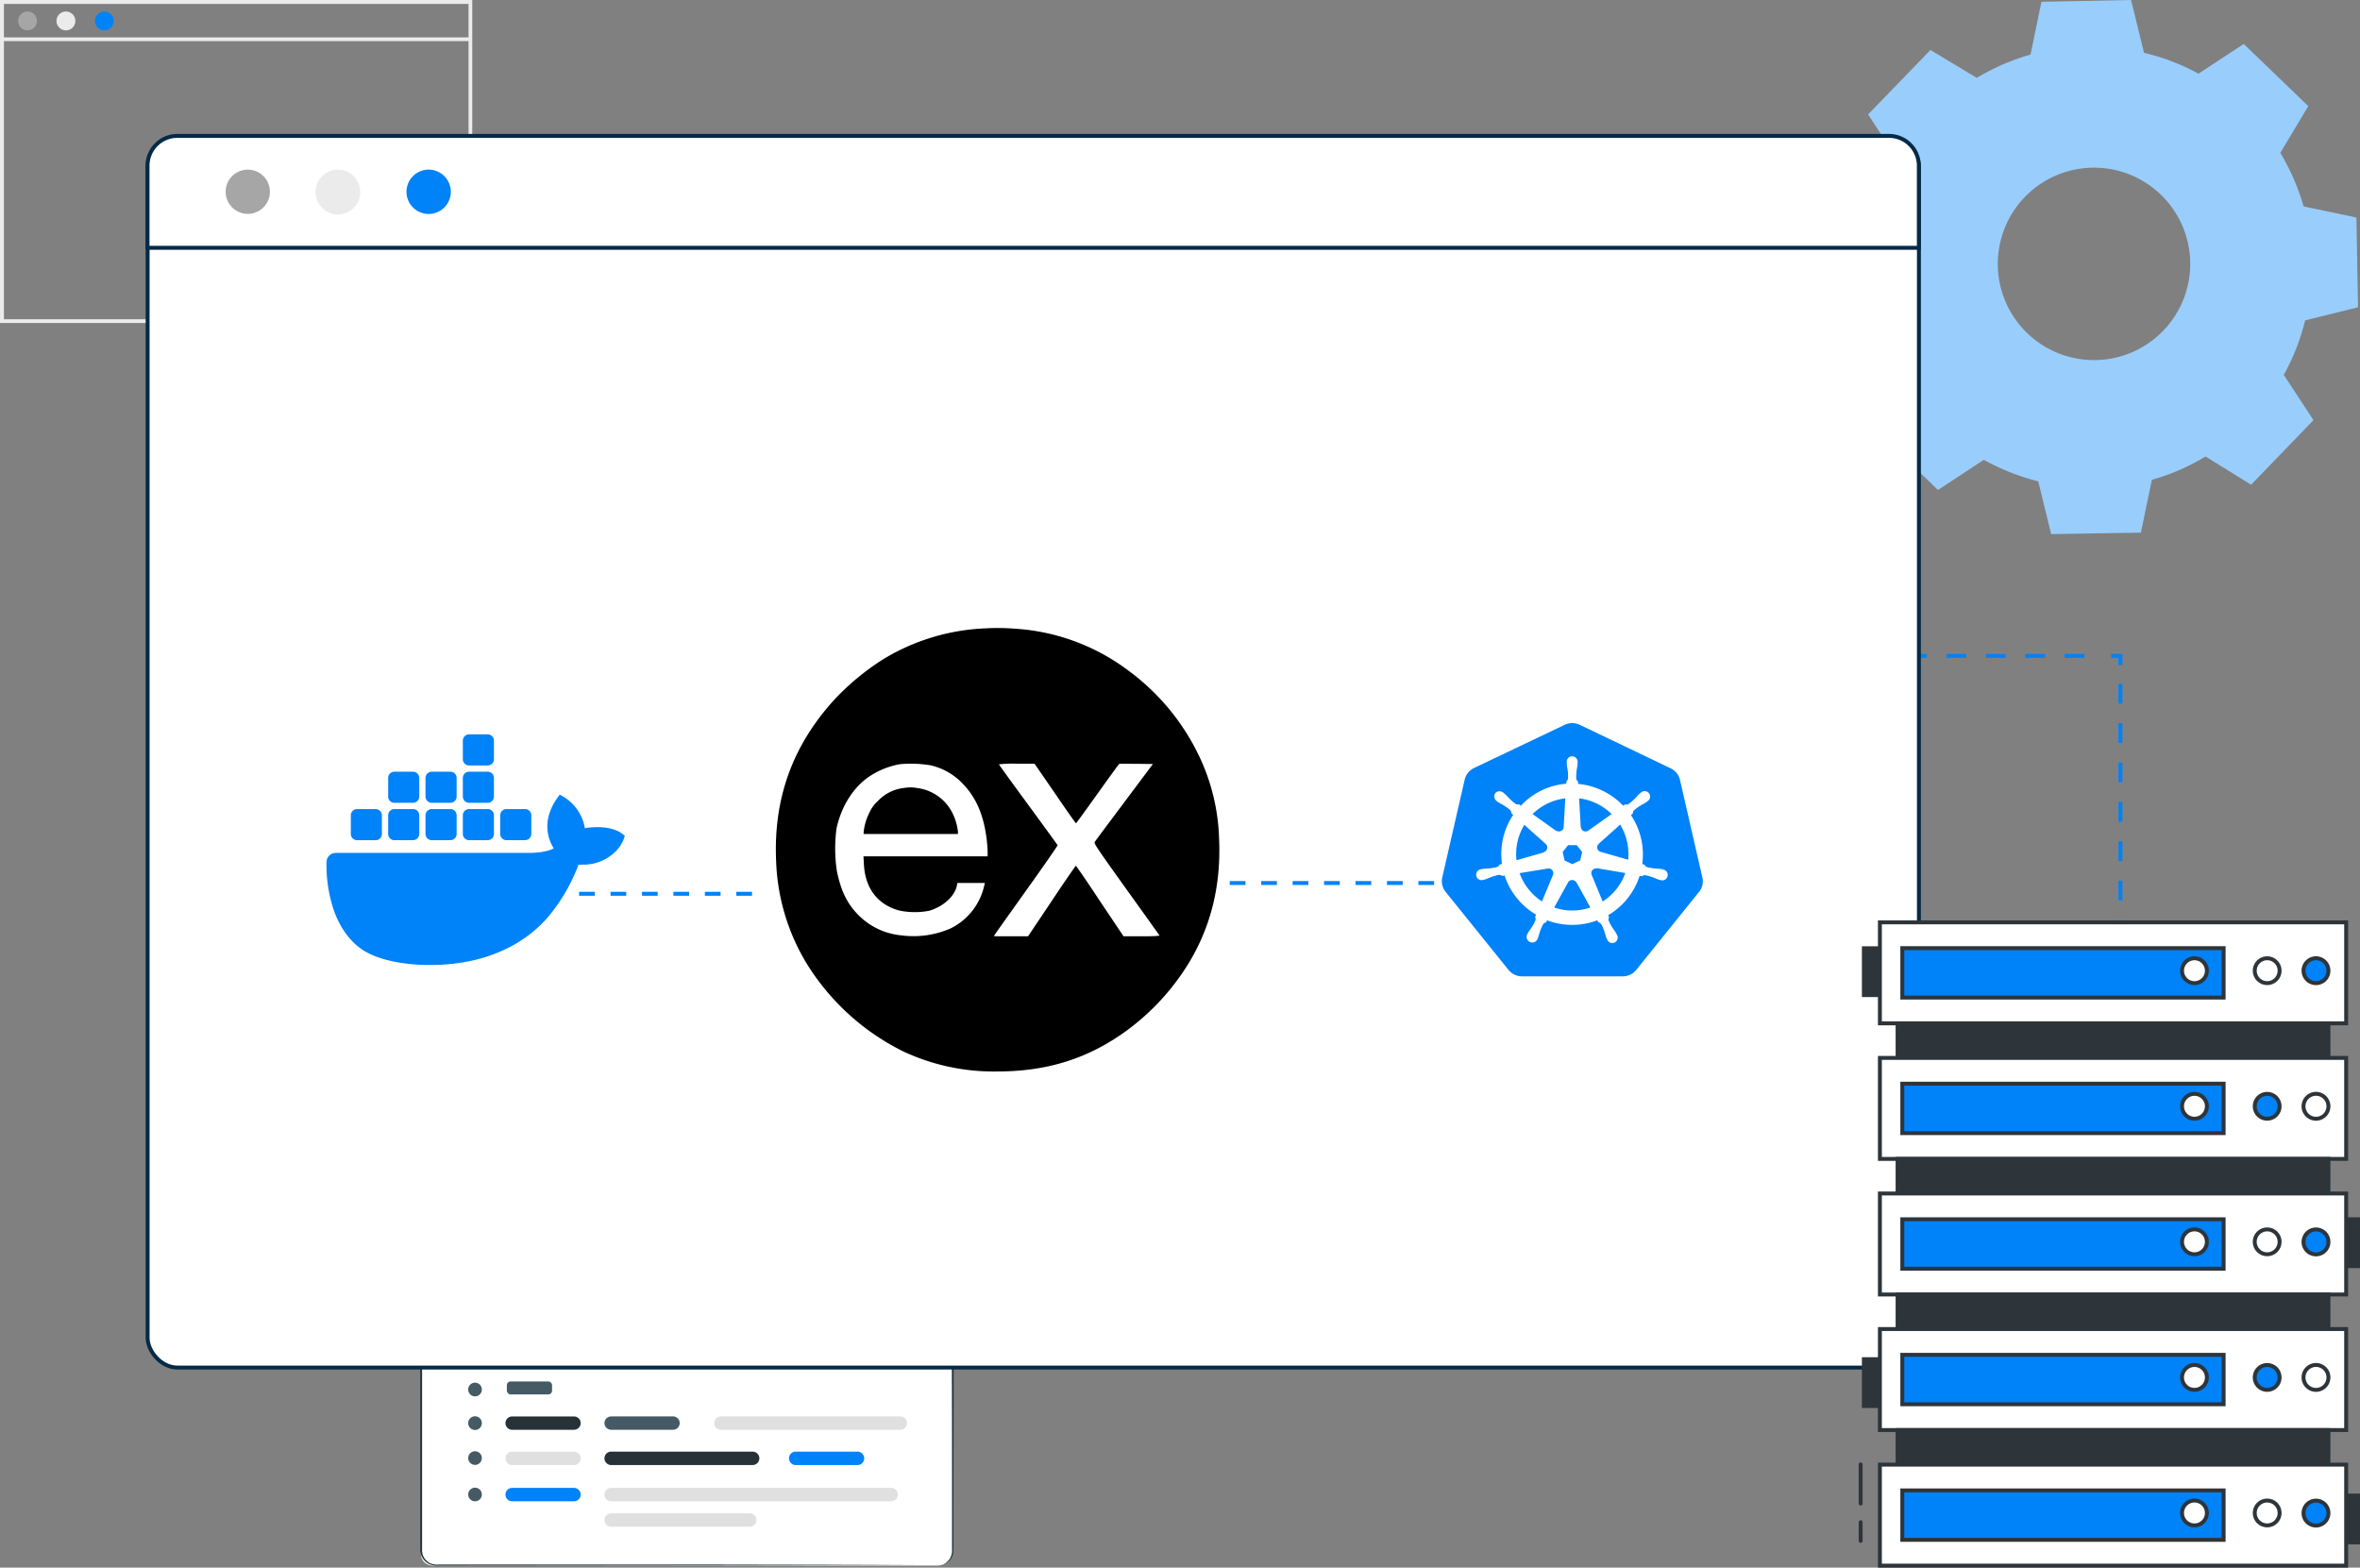 <svg id="Layer_1" data-name="Layer 1" xmlns="http://www.w3.org/2000/svg" viewBox="0 0 600.5 398.87"><rect x="0" y="0" width="600.5" height="398.87" fill="#808080" stroke="none"/><defs><style>.cls-1{fill:#99cdfc;}.cls-11,.cls-13,.cls-2{fill:#fff;}.cls-3{fill:#e0e0e0;}.cls-4{fill:#263238;}.cls-14,.cls-5{fill:#0082f8;}.cls-6{fill:#455a64;}.cls-15,.cls-16,.cls-7,.cls-8{fill:none;}.cls-16,.cls-7,.cls-8{stroke:#0082f8;}.cls-11,.cls-12,.cls-13,.cls-14,.cls-16,.cls-7,.cls-8{stroke-miterlimit:10;}.cls-8{stroke-dasharray:5.01 5.01;}.cls-9{fill:#ebebeb;}.cls-10{fill:#a6a6a6;}.cls-11{stroke:#042a47;}.cls-12{fill:#2e353a;}.cls-12,.cls-13,.cls-14,.cls-15{stroke:#2e353a;}.cls-15{stroke-linecap:round;stroke-linejoin:round;}.cls-16{stroke-dasharray:4;}</style></defs><path class="cls-1" d="M503,19.81a56.25,56.25,0,0,1,13.67-5.92L519.44.45,542.25,0l3.3,13.44a55.17,55.17,0,0,1,13.85,5.31l11.52-7.57L587.34,27l-7.11,11.88a57.57,57.57,0,0,1,5.92,13.64l13.44,2.82L600,78.2l-13.46,3.32a55.22,55.22,0,0,1-5.44,13.85l7.56,11.53L572.8,123.34l-11.6-7.19a54.94,54.94,0,0,1-13.66,5.94l-2.79,13.44-22.83.37-3.29-13.42A57.38,57.38,0,0,1,504.78,117l-11.66,7.68-16.38-15.86,7.12-11.67a56.18,56.18,0,0,1-5.92-13.66l-13.4-2.8-.49-22.95,13.43-3.28a56.27,56.27,0,0,1,5.36-13.82l-7.5-11.53L491.2,12.72Zm12.2,30.34a24.48,24.48,0,1,0,34.63-.61,24.48,24.48,0,0,0-34.63.61Z"/><path class="cls-2" d="M110.08,326.75H239.35a3,3,0,0,1,3,3h0v65a3.6,3.6,0,0,1-3.6,3.6H110.08a3,3,0,0,1-3-3V329.76A3,3,0,0,1,110.08,326.75Z"/><path class="cls-3" d="M110.36,326.75h128.7a3.29,3.29,0,0,1,3.3,3.29h0v12.09H107.07V330.08a3.29,3.29,0,0,1,3.25-3.33h0Z"/><path class="cls-4" d="M238.55,398.4a6.12,6.12,0,0,0,1-.18,3.72,3.72,0,0,0,2.28-1.9,4,4,0,0,0,.42-2.18v-9.61c0-10.33,0-25.25-.08-43.7V330.09a2.83,2.83,0,0,0-1.64-2.85,3.7,3.7,0,0,0-1.77-.26H111a5.8,5.8,0,0,0-1.25.08,3.1,3.1,0,0,0-2.35,2.53,6.74,6.74,0,0,0,0,1.27v63.51a3.63,3.63,0,0,0,2.23,3.47,5.1,5.1,0,0,0,2.19.25h67.15l43.69.08h11.88l-11.93.06-43.69.07-64.82.06h-2.29a6.14,6.14,0,0,1-2.37-.29,4.08,4.08,0,0,1-2.52-3.89V330.86a7.61,7.61,0,0,1,0-1.35,3.52,3.52,0,0,1,2.78-2.9,5.25,5.25,0,0,1,1.37-.11h127.8a4,4,0,0,1,1.9.31,3.24,3.24,0,0,1,1.89,3.21v10.74c0,18.45-.05,33.38-.07,43.7v9.61a6.16,6.16,0,0,1-.08,1.21,3.8,3.8,0,0,1-2.74,2.92A3.1,3.1,0,0,1,238.55,398.4Z"/><circle class="cls-2" cx="117.14" cy="335.64" r="2.52"/><path class="cls-2" d="M127.4,335.6a2.53,2.53,0,1,1-2.52-2.52h0a2.51,2.51,0,0,1,2.51,2.51Z"/><circle class="cls-2" cx="132.64" cy="335.64" r="2.52"/><path class="cls-4" d="M146.05,363.8H130.32a1.69,1.69,0,0,1-1.7-1.69h0a1.69,1.69,0,0,1,1.69-1.7h15.74a1.71,1.71,0,0,1,1.71,1.7h0A1.72,1.72,0,0,1,146.05,363.8Z"/><path class="cls-3" d="M146.05,372.78H130.32a1.71,1.71,0,0,1-1.7-1.71h0a1.71,1.71,0,0,1,1.7-1.71h15.73a1.73,1.73,0,0,1,1.71,1.71h0A1.73,1.73,0,0,1,146.05,372.78Z"/><path class="cls-3" d="M229.07,363.8H183.45a1.71,1.71,0,0,1-1.71-1.7h0a1.71,1.71,0,0,1,1.71-1.7h45.62a1.71,1.71,0,0,1,1.71,1.7h0A1.71,1.71,0,0,1,229.07,363.8Z"/><path class="cls-5" d="M146.05,382H130.32a1.7,1.7,0,0,1-1.7-1.7h0a1.69,1.69,0,0,1,1.69-1.71h15.74a1.72,1.72,0,0,1,1.71,1.71h0A1.73,1.73,0,0,1,146.05,382Z"/><path class="cls-5" d="M218.19,372.78H202.46a1.71,1.71,0,0,1-1.7-1.71h0a1.71,1.71,0,0,1,1.7-1.71h15.73a1.73,1.73,0,0,1,1.71,1.71h0A1.73,1.73,0,0,1,218.19,372.78Z"/><path class="cls-6" d="M171.25,363.8H155.52a1.71,1.71,0,0,1-1.71-1.7h0a1.71,1.71,0,0,1,1.71-1.7h15.73a1.7,1.7,0,0,1,1.7,1.69h0a1.7,1.7,0,0,1-1.69,1.71Z"/><path class="cls-4" d="M191.51,372.78h-36a1.73,1.73,0,0,1-1.71-1.71h0a1.73,1.73,0,0,1,1.71-1.71h36a1.73,1.73,0,0,1,1.71,1.71h0a1.73,1.73,0,0,1-1.71,1.71Z"/><path class="cls-3" d="M226.81,382H155.44a1.66,1.66,0,0,1-1.63-1.7h0a1.67,1.67,0,0,1,1.63-1.71h71.37a1.66,1.66,0,0,1,1.63,1.69h0a1.67,1.67,0,0,1-1.62,1.71Z"/><path class="cls-3" d="M190.76,388.47H155.52a1.73,1.73,0,0,1-1.71-1.71h0a1.73,1.73,0,0,1,1.71-1.7h35.24a1.71,1.71,0,0,1,1.71,1.7h0A1.72,1.72,0,0,1,190.76,388.47Z"/><path class="cls-6" d="M122.61,362.1a1.74,1.74,0,1,1-1.74-1.73h0A1.73,1.73,0,0,1,122.61,362.1Z"/><path class="cls-6" d="M122.61,353.55a1.74,1.74,0,1,1-1.74-1.73h0A1.74,1.74,0,0,1,122.61,353.55Z"/><circle class="cls-6" cx="120.87" cy="371" r="1.74"/><circle class="cls-6" cx="120.87" cy="380.27" r="1.74"/><rect class="cls-6" x="128.97" y="351.51" width="11.5" height="3.29" rx="0.91"/><line class="cls-7" x1="377.94" y1="166.88" x2="380.31" y2="166.88"/><line class="cls-8" x1="385.07" y1="166.88" x2="534.79" y2="166.88"/><polyline class="cls-7" points="537.17 166.88 539.54 166.88 539.54 169.25"/><line class="cls-8" x1="539.54" y1="174" x2="539.54" y2="257.13"/><line class="cls-7" x1="539.54" y1="259.5" x2="539.54" y2="261.88"/><path class="cls-9" d="M120.16,82.18H0V0H120.16ZM1,81.23H119.22V1H1Z"/><path class="cls-10" d="M9.39,5.32A2.39,2.39,0,1,1,7,2.93H7A2.39,2.39,0,0,1,9.39,5.32Z"/><path class="cls-9" d="M19.17,5.32a2.4,2.4,0,1,1-2.41-2.39h0A2.39,2.39,0,0,1,19.17,5.3Z"/><path class="cls-5" d="M28.94,5.32a2.39,2.39,0,1,1-2.39-2.39h0A2.39,2.39,0,0,1,28.94,5.32Z"/><rect class="cls-9" x="0.47" y="9.51" width="119.22" height="0.95"/><rect class="cls-11" x="37.56" y="34.84" width="450.71" height="313.13" rx="7.59"/><path class="cls-11" d="M45.13,34.58H480.65a7.6,7.6,0,0,1,7.6,7.6V63.05H37.54V42.18A7.59,7.59,0,0,1,45.13,34.58Z"/><path class="cls-10" d="M68.68,48.8a5.63,5.63,0,1,1-5.63-5.64h0a5.63,5.63,0,0,1,5.63,5.63Z"/><path class="cls-9" d="M91.69,48.8a5.7,5.7,0,1,1-5.75-5.64h0a5.64,5.64,0,0,1,5.7,5.56Z"/><path class="cls-5" d="M114.71,48.8a5.64,5.64,0,1,1-5.64-5.64h0a5.65,5.65,0,0,1,5.64,5.64Z"/><g id="freepik--device-1--inject-92"><rect class="cls-12" x="595.49" y="310.24" width="4.51" height="11.92"/><rect class="cls-12" x="595.49" y="380.54" width="4.51" height="11.92"/><rect class="cls-12" x="474.26" y="241.28" width="4.51" height="11.92"/><rect class="cls-12" x="474.26" y="345.84" width="4.51" height="11.92"/><rect class="cls-13" x="478.34" y="234.69" width="118.64" height="25.7"/><rect class="cls-14" x="484.04" y="241.25" width="81.76" height="12.58"/><circle class="cls-13" cx="576.88" cy="246.99" r="3.17"/><path class="cls-14" d="M592.47,247a3.17,3.17,0,1,0-3.17,3.16h0a3.16,3.16,0,0,0,3.17-3.16Z"/><circle class="cls-13" cx="558.38" cy="246.99" r="3.17"/><rect class="cls-12" x="482.84" y="260.38" width="109.63" height="8.8"/><rect class="cls-13" x="478.34" y="269.18" width="118.64" height="25.7"/><rect class="cls-14" x="484.04" y="275.74" width="81.76" height="12.58"/><circle class="cls-14" cx="576.88" cy="281.49" r="3.17"/><path class="cls-13" d="M592.47,281.49a3.17,3.17,0,1,0-3.17,3.17h0a3.17,3.17,0,0,0,3.17-3.15h0Z"/><circle class="cls-13" cx="558.38" cy="281.49" r="3.17"/><rect class="cls-12" x="482.84" y="294.88" width="109.63" height="8.8"/><rect class="cls-13" x="478.34" y="303.68" width="118.64" height="25.7"/><rect class="cls-14" x="484.04" y="310.24" width="81.76" height="12.58"/><circle class="cls-13" cx="576.88" cy="315.98" r="3.17"/><path class="cls-14" d="M592.47,316a3.17,3.17,0,1,0-3.17,3.17h0a3.17,3.17,0,0,0,3.17-3.17Z"/><circle class="cls-13" cx="558.38" cy="315.98" r="3.17"/><rect class="cls-12" x="482.84" y="329.38" width="109.63" height="8.8"/><rect class="cls-13" x="478.34" y="338.17" width="118.64" height="25.7"/><rect class="cls-14" x="484.04" y="344.73" width="81.76" height="12.58"/><circle class="cls-14" cx="576.88" cy="350.48" r="3.17"/><path class="cls-13" d="M592.47,350.48a3.17,3.17,0,1,0-3.17,3.17h0a3.17,3.17,0,0,0,3.17-3.15h0Z"/><circle class="cls-13" cx="558.38" cy="350.48" r="3.17"/><rect class="cls-12" x="482.84" y="363.88" width="109.63" height="8.8"/><rect class="cls-13" x="478.34" y="372.67" width="118.64" height="25.7"/><rect class="cls-14" x="484.04" y="379.23" width="81.76" height="12.58"/><circle class="cls-13" cx="576.88" cy="384.97" r="3.17"/><path class="cls-14" d="M592.47,385a3.17,3.17,0,1,0-3.17,3.17h0a3.17,3.17,0,0,0,3.17-3.17Z"/><circle class="cls-13" cx="558.38" cy="384.97" r="3.17"/><line class="cls-15" x1="473.44" y1="387.32" x2="473.44" y2="392.07"/><line class="cls-15" x1="473.44" y1="372.62" x2="473.44" y2="382.58"/></g><path class="cls-5" d="M105.09,213.78h-4.74a1.58,1.58,0,0,1-1.58-1.59v-4.74a1.58,1.58,0,0,1,1.58-1.59h4.74a1.59,1.59,0,0,1,1.59,1.59v4.74A1.59,1.59,0,0,1,105.09,213.78Z"/><path class="cls-5" d="M114.6,213.78h-4.74a1.59,1.59,0,0,1-1.59-1.59v-4.74a1.59,1.59,0,0,1,1.59-1.59h4.74a1.59,1.59,0,0,1,1.59,1.59v4.74A1.59,1.59,0,0,1,114.6,213.78Z"/><path class="cls-5" d="M124.1,213.78h-4.74a1.59,1.59,0,0,1-1.59-1.59v-4.74a1.59,1.59,0,0,1,1.59-1.59h4.74a1.58,1.58,0,0,1,1.58,1.59v4.74A1.58,1.58,0,0,1,124.1,213.78Z"/><path class="cls-5" d="M114.6,204.27h-4.74a1.59,1.59,0,0,1-1.59-1.59v-4.74a1.58,1.58,0,0,1,1.58-1.58h4.75a1.59,1.59,0,0,1,1.59,1.57h0v4.74A1.59,1.59,0,0,1,114.6,204.27Z"/><path class="cls-5" d="M124.1,204.27h-4.74a1.59,1.59,0,0,1-1.59-1.59v-4.74a1.58,1.58,0,0,1,1.58-1.58h4.75a1.57,1.57,0,0,1,1.58,1.57h0v4.74A1.58,1.58,0,0,1,124.1,204.27Z"/><path class="cls-5" d="M95.59,213.78H90.84a1.57,1.57,0,0,1-1.57-1.58h0v-4.74a1.57,1.57,0,0,1,1.56-1.59h4.76a1.59,1.59,0,0,1,1.58,1.59v4.74A1.59,1.59,0,0,1,95.59,213.78Z"/><path class="cls-5" d="M105.09,204.27h-4.74a1.58,1.58,0,0,1-1.58-1.59v-4.74a1.57,1.57,0,0,1,1.57-1.58h4.75a1.59,1.59,0,0,1,1.59,1.57h0v4.74A1.59,1.59,0,0,1,105.09,204.27Z"/><path class="cls-5" d="M124.1,194.77h-4.74a1.59,1.59,0,0,1-1.59-1.58v-4.75a1.59,1.59,0,0,1,1.59-1.58h4.74a1.58,1.58,0,0,1,1.58,1.58v4.75A1.58,1.58,0,0,1,124.1,194.77Z"/><path class="cls-5" d="M133.61,213.78h-4.75a1.59,1.59,0,0,1-1.58-1.59v-4.74a1.59,1.59,0,0,1,1.58-1.59h4.75a1.59,1.59,0,0,1,1.58,1.59v4.74A1.59,1.59,0,0,1,133.61,213.78Z"/><path class="cls-5" d="M158.2,212.05c-.21-.16-2.13-1.59-6.18-1.59a20.25,20.25,0,0,0-3.21.27,11.48,11.48,0,0,0-5.3-7.92l-1.09-.63-.71,1a14.07,14.07,0,0,0-2.08,4.37,10.43,10.43,0,0,0,1.27,8.31c-1.89,1.05-5.1,1.13-5.69,1.16H85.42a2.37,2.37,0,0,0-2.34,2.34,35.82,35.82,0,0,0,2.07,12.85c1.73,4.47,4.3,7.76,7.59,9.77,3.74,2.27,9.82,3.56,16.71,3.56a49.82,49.82,0,0,0,9.28-.84,39.17,39.17,0,0,0,12.12-4.34,33.1,33.1,0,0,0,8.26-6.64A45.2,45.2,0,0,0,147.2,220h.7a11.74,11.74,0,0,0,8.54-3.15,9.23,9.23,0,0,0,2.24-3.27l.31-.9Z"/><line class="cls-16" x1="147.35" y1="227.42" x2="195.28" y2="227.42"/><g id="SVGRepo_iconCarrier" data-name="SVGRepo iconCarrier"><path class="cls-5" d="M395.11,222.72h0l-2.76,6.64a14.34,14.34,0,0,1-5.69-7.19L393.8,221h0a1.2,1.2,0,0,1,1.41.95,1.13,1.13,0,0,1-.08.7Zm-2.3-5.9a1.22,1.22,0,0,0,.85-1.5,1.15,1.15,0,0,0-.37-.59h0l-5.42-4.85a14.23,14.23,0,0,0-2,9l7-2h0Zm3.17-5.48a1.21,1.21,0,0,0,1.68-.29,1.33,1.33,0,0,0,.22-.66h0l.41-7.25a14.26,14.26,0,0,0-8.33,4l5.94,4.22H396Zm2.1,7.59,2,.95,2-.95.5-2.15-1.38-1.73H399l-1.38,1.73.49,2.15Zm4.16-8.54a1.22,1.22,0,0,0,1.26,1.17h0a1.27,1.27,0,0,0,.68-.24h0l5.9-4.19a14.4,14.4,0,0,0-8.28-4l.41,7.24Zm30.1,16.52-16,19.88a4.4,4.4,0,0,1-3.45,1.64H387.29a4.48,4.48,0,0,1-3.46-1.65l-16-19.86a4.38,4.38,0,0,1-.84-3.71l5.69-24.79a4.39,4.39,0,0,1,2.39-3l23.08-11a4.44,4.44,0,0,1,3.8,0l23.14,11.07a4.37,4.37,0,0,1,2.39,3l5.69,24.79a4.36,4.36,0,0,1-.85,3.7Zm-9.11-5.69-.4-.09a11.73,11.73,0,0,0-1.33-.11,12.25,12.25,0,0,1-2.47-.41,1.39,1.39,0,0,1-.6-.6l-.56-.16A18,18,0,0,0,415,207.41l.5-.44a1,1,0,0,1,.25-.77,13.47,13.47,0,0,1,2.06-1.46,13.13,13.13,0,0,0,1.15-.66l.3-.25a1.38,1.38,0,0,0,.38-1.92,1.41,1.41,0,0,0-1.93-.38l-.17.14-.31.24a12.16,12.16,0,0,0-.95,1,13.61,13.61,0,0,1-1.89,1.67,1.46,1.46,0,0,1-.85.1L413,205a18.1,18.1,0,0,0-11.47-5.54v-.62a1,1,0,0,1-.45-.69,13.18,13.18,0,0,1,.15-2.51,9.62,9.62,0,0,0,.19-1.31v-.39a1.38,1.38,0,1,0-2.76-.23v.23h0v.36a9.82,9.82,0,0,0,.18,1.31,11.59,11.59,0,0,1,.15,2.5,1.46,1.46,0,0,1-.44.72v.58A17.74,17.74,0,0,0,387,205l-.5-.35a1.09,1.09,0,0,1-.83-.09,13.13,13.13,0,0,1-1.9-1.68,10.54,10.54,0,0,0-.95-.94l-.3-.25a1.71,1.71,0,0,0-.95-.36,1.36,1.36,0,0,0-1.1.48,1.48,1.48,0,0,0,.34,2h0l.29.23a11.82,11.82,0,0,0,1.15.66,13.47,13.47,0,0,1,2.06,1.46,1.59,1.59,0,0,1,.27.79l.45.39a17.89,17.89,0,0,0-2.85,12.48l-.58.16a1.91,1.91,0,0,1-.59.61,13.82,13.82,0,0,1-2.47.4,11.73,11.73,0,0,0-1.33.11l-.37.09h0a1.38,1.38,0,1,0,.3,2.75,1,1,0,0,0,.3-.07h0l.36-.08c.48-.14.82-.32,1.25-.48a12.28,12.28,0,0,1,2.4-.71,1.51,1.51,0,0,1,.79.28l.61-.1a18,18,0,0,0,8,9.95l-.25.6a1.31,1.31,0,0,1,.12.78,13,13,0,0,1-1.25,2.25,11.27,11.27,0,0,0-.74,1.11c-.06.1-.13.26-.18.37a1.44,1.44,0,0,0,2.57,1.28h0l.17-.35c.19-.45.25-.83.4-1.26a9.81,9.81,0,0,1,1.07-2.49,1,1,0,0,1,.6-.29l.31-.56a18,18,0,0,0,12.75,0l.3.53a1.11,1.11,0,0,1,.71.43,13.78,13.78,0,0,1,.95,2.32c.11.43.25.86.4,1.27,0,.1.12.25.18.35a1.38,1.38,0,1,0,2.58-1,1.51,1.51,0,0,0-.09-.18c-.06-.11-.12-.27-.18-.37a13.17,13.17,0,0,0-.74-1.1,12.1,12.1,0,0,1-1.22-2.2,1,1,0,0,1,.12-.79,3.88,3.88,0,0,1-.23-.56,18,18,0,0,0,8-10l.59.1a1.1,1.1,0,0,1,.77-.28,12.77,12.77,0,0,1,2.41.7,9.34,9.34,0,0,0,1.24.48l.36.08h0a1.38,1.38,0,1,0,.8-2.65l-.18-.05Zm-11-11.39-5.4,4.84h0a1.2,1.2,0,0,0-.14,1.7l0,0a1.15,1.15,0,0,0,.6.38h0l7,2a14.56,14.56,0,0,0-2.08-9Zm-11.11,14.74a1.21,1.21,0,0,0-1.65-.5h0a1.33,1.33,0,0,0-.5.5h0l-3.51,6.34a14.24,14.24,0,0,0,9.21,0l-3.51-6.35Zm5.23-3.58a1.24,1.24,0,0,0-1.43.95,1.36,1.36,0,0,0,.09.69h0l2.79,6.75a14.3,14.3,0,0,0,5.76-7.24l-7.19-1.22Z"/></g><line class="cls-16" x1="312.91" y1="224.68" x2="365.12" y2="224.68"/><path d="M250.61,159.89a54.23,54.23,0,0,0-25.7,7.74,63.51,63.51,0,0,0-13,10.82c-10.41,11.64-15.15,25-14.42,40.81a53.77,53.77,0,0,0,7.76,25.9,60.27,60.27,0,0,0,24.65,22.4,54.24,54.24,0,0,0,23.94,5.07c11.81,0,21.71-2.89,30.84-9a60,60,0,0,0,14.66-13.95c7.89-10.51,11.5-22.6,10.85-36.46A52.28,52.28,0,0,0,305,192.14a57.9,57.9,0,0,0-17.88-21.51,53.47,53.47,0,0,0-29-10.67,54.62,54.62,0,0,0-7.5-.07ZM237.1,194.81a16.2,16.2,0,0,1,8,4.74c3.41,3.57,5.29,8.13,6,14.35.11,1,.2,2.27.2,2.89v1.1H219.71l.11,2.05c.33,6.06,3.43,10.16,8.86,11.71a19.23,19.23,0,0,0,7.74.09c3.54-1,6.56-3.71,7.07-6.46l.11-.62h7l-.14.59a16,16,0,0,1-8.62,11A23.59,23.59,0,0,1,229.34,238a17.68,17.68,0,0,1-10.69-4.94c-3-2.93-4.65-6.26-5.71-11.44a38.54,38.54,0,0,1-.09-10.82c1.23-5.65,4.25-10.45,8.35-13.23a20.68,20.68,0,0,1,7.81-3.13,30.74,30.74,0,0,1,8.09.35Zm31.34,7.06c2.85,4.18,5.25,7.6,5.34,7.6s2.54-3.39,5.49-7.52,5.44-7.56,5.55-7.6,2.08,0,4.37,0l4.17.05-7.26,9.7c-4,5.33-7.38,9.88-7.53,10.1-.25.39.13,1,8,12,4.58,6.37,8.38,11.7,8.46,11.81s-.85.23-4.51.23h-4.63l-6-8.95c-3.29-5-6.06-9-6.13-9s-2.86,4-6.17,9l-6,8.95h-4.34c-2.39,0-4.35,0-4.35-.07s3.66-5.22,8.14-11.49,8.11-11.5,8.07-11.61-3.42-4.76-7.5-10.32-7.43-10.18-7.43-10.27a31.56,31.56,0,0,1,4.54-.16h4.52Z"/><path d="M230,200.5a10.68,10.68,0,0,0-6.61,3.3,8.82,8.82,0,0,0-2.23,3.11,14.15,14.15,0,0,0-1.41,4.83v.47h24v-.6a14,14,0,0,0-1.47-4.87,11.62,11.62,0,0,0-8.86-6.22A9.26,9.26,0,0,0,230,200.5Z"/></svg>